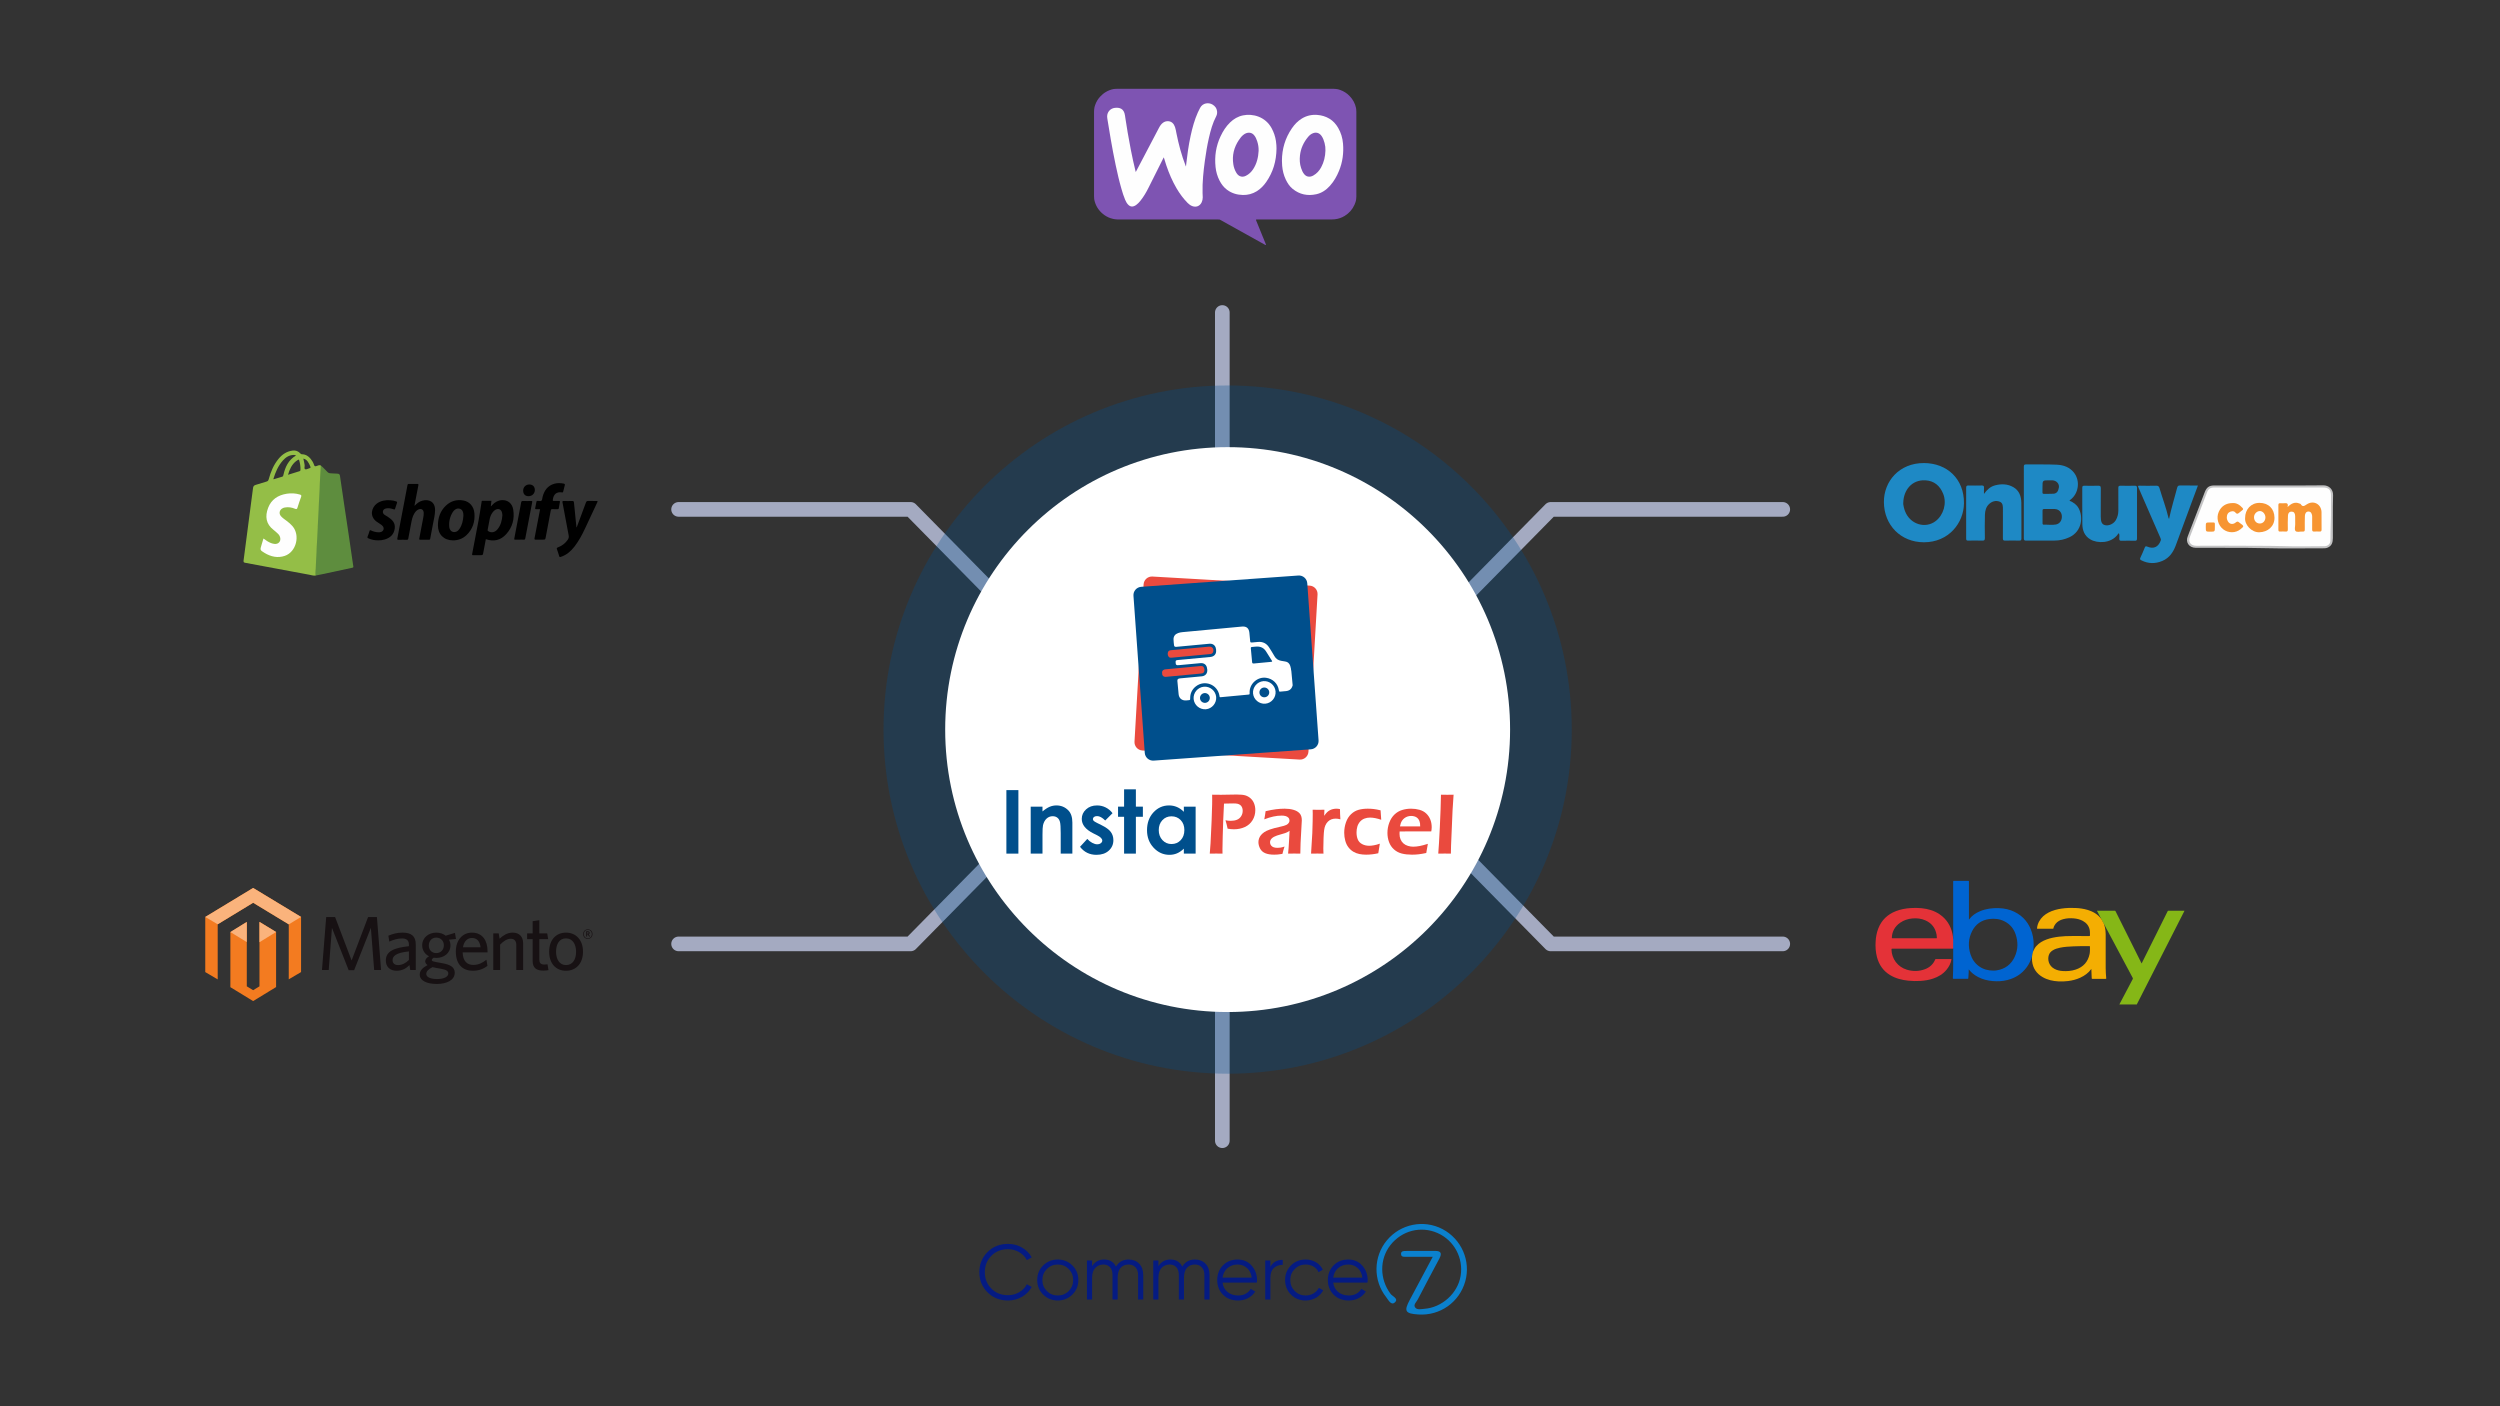 <?xml version="1.0" encoding="utf-8"?>
<!-- Generator: Adobe Illustrator 16.0.0, SVG Export Plug-In . SVG Version: 6.00 Build 0)  -->
<!DOCTYPE svg PUBLIC "-//W3C//DTD SVG 1.1//EN" "http://www.w3.org/Graphics/SVG/1.1/DTD/svg11.dtd">
<svg version="1.1" id="Layer_1" xmlns="http://www.w3.org/2000/svg" xmlns:xlink="http://www.w3.org/1999/xlink" x="0px" y="0px"
	 width="1024px" height="576px" viewBox="0 0 1024 576" enable-background="new 0 0 1024 576" xml:space="preserve">
<rect x="0" y="0" width="1024" height="576" fill="#333333" stroke="none"/>
<g>
	<g>
		
			<line fill="none" stroke="#A4AAC1" stroke-width="6" stroke-linecap="round" stroke-linejoin="round" stroke-miterlimit="10" x1="500.664" y1="128" x2="500.664" y2="211.232"/>
		
			<line fill="none" stroke="#A4AAC1" stroke-width="6" stroke-linecap="round" stroke-linejoin="round" stroke-miterlimit="10" x1="500.664" y1="384" x2="500.664" y2="467.232"/>
	</g>
	<g>
		<path fill="none" stroke="#A4AAC1" stroke-width="6" stroke-linecap="round" stroke-linejoin="round" stroke-miterlimit="10" d="
			M420.216,256.622L373,208.646 M373,208.646h-95.05"/>
		<path fill="none" stroke="#A4AAC1" stroke-width="6" stroke-linecap="round" stroke-linejoin="round" stroke-miterlimit="10" d="
			M635.166,208.646l-47.217,47.975 M730.217,208.646h-95.051"/>
		<path fill="none" stroke="#A4AAC1" stroke-width="6" stroke-linecap="round" stroke-linejoin="round" stroke-miterlimit="10" d="
			M373,386.621l47.216-47.975 M277.95,386.621H373"/>
		<path fill="none" stroke="#A4AAC1" stroke-width="6" stroke-linecap="round" stroke-linejoin="round" stroke-miterlimit="10" d="
			M587.949,338.646l47.217,47.975 M635.166,386.621h95.051"/>
	</g>
</g>
<g>
	<g>
		<path fill="#7E54B2" d="M448.119,80.4c0-11.585,0-23.168,0-34.751c0.044-0.3,0.045-0.603,0.06-0.904
			c0.031-0.609,0.203-1.18,0.4-1.748c0.434-1.243,1.09-2.359,1.972-3.335c1.483-1.642,3.302-2.72,5.474-3.177
			c0.38-0.08,0.776-0.074,1.167-0.092c0.082-0.005,0.167,0.022,0.245-0.021c29.589,0,59.178,0,88.766,0
			c0.344,0.039,0.688,0.044,1.03,0.066c0.61,0.041,1.187,0.221,1.756,0.424c1.417,0.508,2.661,1.3,3.717,2.368
			c1.389,1.404,2.324,3.066,2.73,5.009c0.086,0.409,0.082,0.831,0.106,1.247c0.005,0.082-0.022,0.167,0.021,0.245
			c0,11.57,0,23.139,0,34.708c-0.036,0.36-0.033,0.719-0.069,1.078c-0.085,0.83-0.359,1.609-0.696,2.365
			c-0.859,1.919-2.194,3.43-3.98,4.533c-1.262,0.777-2.635,1.254-4.112,1.41c-0.545,0.059-1.086,0.082-1.634,0.082
			c-10.029-0.002-20.061-0.002-30.09-0.002c-0.077,0-0.153,0-0.23,0c-0.324,0.005-0.367,0.065-0.25,0.359
			c0.205,0.53,0.426,1.051,0.64,1.576c0.553,1.353,1.102,2.706,1.656,4.06c0.559,1.358,1.111,2.719,1.668,4.078
			c0.004,0.014,0.011,0.025,0.016,0.039c0.03,0.104,0.114,0.214,0.006,0.31c-0.111,0.097-0.21,0.004-0.306-0.049
			c-2.577-1.435-5.155-2.871-7.735-4.306c-2.309-1.285-4.619-2.571-6.929-3.855c-1.235-0.688-2.473-1.367-3.701-2.066
			c-0.168-0.095-0.345-0.147-0.539-0.143c-0.098,0.001-0.196,0-0.294,0c-13.576,0-27.153,0.001-40.729-0.002
			c-2.413,0-4.587-0.726-6.466-2.251c-1.838-1.493-3.028-3.403-3.54-5.723c-0.089-0.407-0.085-0.827-0.107-1.242
			C448.134,80.589,448.162,80.492,448.119,80.4z"/>
		<path fill="#FEFEFE" d="M485.779,68.143c0.051-0.449,0.103-0.899,0.151-1.348c0.18-1.682,0.399-3.359,0.647-5.032
			c0.309-2.081,0.67-4.152,1.118-6.206c0.711-3.253,1.585-6.456,2.944-9.508c0.278-0.625,0.596-1.232,0.91-1.841
			c1.101-2.132,3.56-2.303,5.082-1.39c1.027,0.616,1.72,1.464,1.871,2.683c0.089,0.722,0.015,1.436-0.327,2.083
			c-1.48,2.802-2.302,5.825-3.002,8.885c-0.708,3.088-1.217,6.21-1.652,9.345c-0.302,2.168-0.556,4.341-0.736,6.521
			c-0.183,2.224-0.277,4.454-0.213,6.685c0.018,0.616,0.069,1.23,0.07,1.845c0.001,0.7-0.147,1.373-0.446,2.01
			c-0.713,1.513-2.195,2.129-3.776,1.569c-0.762-0.271-1.393-0.737-1.956-1.302c-1.771-1.781-3.24-3.792-4.515-5.95
			c-1.773-3.001-3.123-6.195-4.24-9.49c-0.334-0.984-0.645-1.977-0.933-2.978c-0.024-0.087-0.054-0.172-0.083-0.261
			c-0.074,0.042-0.089,0.115-0.12,0.176c-2.052,4.042-4.083,8.096-6.091,12.161c-0.963,1.951-2.063,3.826-3.438,5.524
			c-0.49,0.606-1.027,1.166-1.663,1.621c-0.308,0.221-0.636,0.404-0.998,0.525c-0.791,0.269-1.488,0.1-2.097-0.453
			c-0.675-0.611-1.095-1.395-1.441-2.215c-0.612-1.458-1.073-2.968-1.511-4.483c-0.927-3.21-1.67-6.463-2.361-9.729
			c-0.737-3.485-1.388-6.986-2.001-10.496c-0.464-2.649-0.906-5.302-1.319-7.96c-0.075-0.49-0.172-0.976-0.167-1.477
			c0.023-1.819,1.357-3.286,3.166-3.478c0.594-0.063,1.187-0.085,1.772,0.053c1.147,0.27,1.82,1.029,2.16,2.124
			c0.207,0.665,0.265,1.356,0.368,2.039c0.299,1.969,0.611,3.937,0.944,5.898c0.398,2.349,0.824,4.691,1.284,7.029
			c0.593,3.015,1.244,6.017,1.979,9.001c0.008,0.035,0.008,0.07,0.05,0.091c0.068-0.032,0.08-0.105,0.111-0.163
			c3.135-5.968,6.27-11.936,9.403-17.905c0.423-0.804,0.922-1.549,1.673-2.094c1.145-0.831,2.759-0.823,3.766,0.026
			c0.551,0.465,0.875,1.08,1.115,1.745c0.294,0.82,0.409,1.682,0.58,2.531c0.917,4.552,2.097,9.03,3.781,13.367
			c0.031,0.077,0.063,0.152,0.095,0.229C485.751,68.147,485.766,68.145,485.779,68.143z"/>
		<path fill="#FEFEFE" d="M525.084,65.833c0.012-4.845,1.332-9.29,4.085-13.291c1.097-1.595,2.407-2.98,4.074-3.994
			c1.93-1.175,4.03-1.652,6.279-1.482c1.786,0.135,3.472,0.619,5.017,1.549c1.533,0.926,2.678,2.221,3.572,3.759
			c1.168,2.014,1.813,4.185,1.997,6.494c0.31,3.836-0.181,7.561-1.649,11.134c-0.916,2.229-2.094,4.311-3.719,6.112
			c-1.529,1.695-3.35,2.955-5.606,3.447c-3.532,0.771-6.778,0.12-9.626-2.17c-1.284-1.036-2.168-2.397-2.871-3.878
			c-0.845-1.781-1.293-3.667-1.466-5.625C525.109,67.204,525.082,66.52,525.084,65.833z"/>
		<path fill="#FEFEFE" d="M522.857,60.824c-0.068,5.263-1.424,9.65-4.133,13.61c-1.063,1.557-2.345,2.901-3.962,3.9
			c-1.737,1.069-3.635,1.573-5.667,1.531c-2.363-0.049-4.55-0.685-6.472-2.104c-1.349-0.997-2.33-2.302-3.095-3.779
			c-0.901-1.739-1.428-3.593-1.636-5.534c-0.474-4.41,0.168-8.642,2.065-12.662c0.975-2.068,2.189-3.981,3.836-5.59
			c1.514-1.479,3.277-2.514,5.365-2.941c3.943-0.805,9.134,0.482,11.734,5.327c0.866,1.613,1.438,3.313,1.72,5.118
			C522.801,58.891,522.86,60.09,522.857,60.824z"/>
	</g>
	<path fill="#7E54B2" d="M542.896,61.702c-0.061,2.405-0.602,4.691-1.742,6.816c-0.766,1.427-1.826,2.591-3.251,3.388
		c-0.666,0.375-1.386,0.565-2.156,0.41c-0.693-0.14-1.213-0.551-1.637-1.093c-0.559-0.709-0.884-1.532-1.171-2.374
		c-0.572-1.683-0.657-3.405-0.47-5.155c0.307-2.877,1.475-5.379,3.305-7.589c0.559-0.675,1.218-1.235,2.054-1.55
		c1.362-0.511,2.616-0.103,3.484,1.139c0.616,0.885,0.965,1.885,1.24,2.914C542.822,59.622,542.936,60.653,542.896,61.702z"/>
	<path fill="#7E54B2" d="M515.532,61.764c-0.144,2.683-0.741,5.236-2.231,7.517c-0.761,1.165-1.741,2.116-3.003,2.734
		c-0.804,0.396-1.64,0.512-2.485,0.115c-0.617-0.289-1.05-0.78-1.398-1.348c-0.655-1.078-1.059-2.255-1.25-3.491
		c-0.556-3.61,0.258-6.92,2.288-9.942c0.504-0.751,1.042-1.473,1.748-2.051c0.784-0.643,1.653-1.037,2.698-0.924
		c0.715,0.076,1.276,0.428,1.739,0.956c0.633,0.724,0.993,1.594,1.296,2.491C515.364,59.099,515.56,60.411,515.532,61.764z"/>
</g>
<g>
	<path fill="#5E8D3E" d="M129.251,235.743c-0.35-0.056-0.298-0.33-0.287-0.56c0.133-2.584,0.272-5.166,0.412-7.75
		c0.057-1.052,0.062-2.106,0.133-3.161c0.175-2.63,0.186-5.273,0.335-7.907c0.17-2.991,0.31-5.983,0.442-8.975
		c0.085-1.915,0.188-3.829,0.284-5.743c0.151-3.041,0.354-6.078,0.432-9.121c0.014-0.499,0.161-0.994,0.128-1.501
		c-0.013-0.196,0.068-0.323,0.273-0.353c0.973,0.789,1.797,1.73,2.677,2.614c0.366,0.368,0.746,0.553,1.26,0.571
		c0.96,0.03,1.918,0.116,2.879,0.161c0.598,0.027,0.937,0.209,1.035,0.907c0.582,4.18,1.217,8.353,1.839,12.527
		c0.559,3.747,1.131,7.492,1.685,11.241c0.554,3.747,1.092,7.499,1.637,11.248c0.098,0.666,0.167,1.334,0.302,1.992
		c0.083,0.405-0.043,0.541-0.432,0.623c-4.262,0.905-8.522,1.828-12.783,2.741C130.756,235.457,130.001,235.594,129.251,235.743z"/>
	<path d="M169.807,207.21c0.946-1.029,1.931-1.809,3.199-2.144c2.666-0.704,5.236,0.393,5.201,3.896
		c-0.018,1.913-0.501,3.755-0.85,5.621c-0.375,2.006-0.773,4.008-1.133,6.017c-0.064,0.358-0.187,0.478-0.548,0.473
		c-1.179-0.02-2.357-0.024-3.537,0c-0.434,0.009-0.462-0.164-0.394-0.518c0.546-2.829,1.083-5.66,1.615-8.491
		c0.13-0.688,0.237-1.381,0.188-2.08c-0.09-1.3-1.052-1.839-2.236-1.269c-0.722,0.349-1.2,0.949-1.607,1.611
		c-0.757,1.234-1.032,2.625-1.298,4.018c-0.395,2.076-0.801,4.151-1.17,6.231c-0.077,0.431-0.255,0.541-0.665,0.533
		c-1.106-0.026-2.214-0.04-3.319,0.003c-0.55,0.023-0.579-0.195-0.495-0.631c0.798-4.15,1.584-8.303,2.375-12.454
		c0.59-3.09,1.19-6.179,1.76-9.271c0.077-0.418,0.211-0.554,0.637-0.543c1.105,0.031,2.213,0.039,3.319-0.001
		c0.578-0.022,0.599,0.178,0.499,0.668c-0.519,2.566-1,5.139-1.49,7.709C169.829,206.749,169.832,206.914,169.807,207.21z"/>
	<path d="M236.226,215.985c1.256-3.365,2.532-6.723,3.753-10.101c0.204-0.565,0.463-0.723,1.028-0.698
		c1.032,0.045,2.068,0.012,3.104,0.014c0.792,0.001,0.793,0.003,0.463,0.708c-1.644,3.52-3.281,7.043-4.934,10.56
		c-1.237,2.633-2.606,5.192-4.406,7.498c-1.466,1.874-3.207,3.37-5.514,4.125c-0.406,0.133-0.573,0.092-0.696-0.344
		c-0.259-0.924-0.551-1.84-0.888-2.737c-0.165-0.44-0.095-0.611,0.35-0.784c1.648-0.64,3.032-1.634,4.048-3.116
		c0.394-0.574,0.524-1.13,0.393-1.822c-0.853-4.484-1.663-8.977-2.526-13.458c-0.111-0.582,0.065-0.635,0.55-0.624
		c1.13,0.026,2.264,0.047,3.392-0.007c0.59-0.028,0.712,0.202,0.763,0.727c0.315,3.351,0.661,6.698,0.998,10.048
		C236.144,215.979,236.184,215.981,236.226,215.985z"/>
	<path d="M221.227,208.557c-0.56,0-1.085-0.018-1.608,0.007c-0.362,0.017-0.471-0.106-0.397-0.456
		c0.175-0.846,0.347-1.694,0.496-2.544c0.058-0.334,0.221-0.41,0.539-0.407c0.524,0.005,1.197,0.226,1.535-0.091
		c0.322-0.303,0.306-0.967,0.435-1.474c0.677-2.658,2.071-4.681,4.857-5.463c1.255-0.352,2.518-0.295,3.784-0.051
		c0.438,0.084,0.594,0.273,0.458,0.736c-0.239,0.828-0.441,1.669-0.636,2.511c-0.07,0.299-0.131,0.41-0.507,0.354
		c-2.212-0.323-3.5,0.761-3.752,3.071c-0.042,0.385,0.095,0.444,0.422,0.436c0.673-0.018,1.348,0.009,2.021-0.01
		c0.359-0.011,0.543,0.048,0.457,0.477c-0.173,0.847-0.315,1.7-0.454,2.553c-0.053,0.318-0.241,0.36-0.513,0.355
		c-0.697-0.013-1.398,0.035-2.092-0.018c-0.485-0.038-0.606,0.187-0.682,0.589c-0.673,3.611-1.364,7.22-2.04,10.832
		c-0.201,1.071-0.188,1.075-1.266,1.075c-0.939,0-1.878-0.029-2.815,0.01c-0.498,0.021-0.612-0.128-0.519-0.604
		c0.553-2.828,1.085-5.66,1.625-8.49C220.787,210.848,220.999,209.742,221.227,208.557z"/>
	<path d="M155.008,221.325c-1.509,0.023-2.814-0.246-4.067-0.794c-0.385-0.168-0.56-0.34-0.357-0.808
		c0.304-0.703,0.541-1.437,0.755-2.173c0.117-0.407,0.268-0.457,0.634-0.279c0.939,0.453,1.935,0.714,2.982,0.756
		c0.412,0.017,0.814-0.003,1.204-0.163c1.01-0.417,1.297-1.508,0.611-2.366c-0.29-0.362-0.672-0.614-1.056-0.863
		c-0.464-0.3-0.938-0.587-1.383-0.91c-3.25-2.361-2.021-5.99,0.021-7.468c1.669-1.208,3.558-1.493,5.548-1.354
		c0.815,0.056,1.62,0.176,2.393,0.48c0.339,0.133,0.429,0.298,0.304,0.644c-0.274,0.768-0.542,1.539-0.766,2.322
		c-0.115,0.403-0.277,0.372-0.614,0.26c-1.006-0.333-2.031-0.594-3.11-0.341c-0.602,0.14-1.084,0.437-1.245,1.062
		c-0.171,0.667,0.149,1.177,0.676,1.548c0.45,0.317,0.941,0.575,1.404,0.874c1.723,1.111,3.053,2.457,2.742,4.742
		c-0.337,2.477-1.888,3.837-4.178,4.503C156.642,221.248,155.759,221.342,155.008,221.325z"/>
	<path d="M212.773,221.038c-0.579,0-1.155-0.018-1.731,0.007c-0.399,0.017-0.458-0.094-0.38-0.492
		c0.77-3.957,1.513-7.92,2.264-11.881c0.175-0.919,0.386-1.833,0.511-2.759c0.078-0.572,0.306-0.741,0.877-0.713
		c1.08,0.051,2.163,0.029,3.246,0.008c0.418-0.009,0.513,0.073,0.425,0.524c-0.96,4.922-1.896,9.85-2.825,14.778
		c-0.074,0.396-0.22,0.572-0.656,0.54C213.929,221.004,213.351,221.04,212.773,221.038z"/>
	<path d="M214.284,200.954c-0.004-1.415,1.071-2.496,2.5-2.513c1.403-0.016,2.301,0.88,2.289,2.286
		c-0.011,1.425-1.135,2.515-2.596,2.518C215.117,203.248,214.289,202.382,214.284,200.954z"/>
	<path fill="#94BE47" d="M129.688,190.877c-0.579,0.197-0.859,0.181-1.069-0.486c-0.279-0.893-0.771-1.705-1.366-2.442
		c-0.921-1.143-2.078-1.852-3.575-1.882c-0.342-0.008-0.509-0.192-0.713-0.401c-0.854-0.878-1.846-1.275-3.117-1.112
		c-2.417,0.316-4.256,1.563-5.756,3.384c-2.025,2.459-3.213,5.336-4.029,8.377c-0.142,0.529-0.376,0.793-0.905,0.941
		c-1.501,0.422-2.984,0.909-4.476,1.366c-0.614,0.188-0.952,0.563-1.032,1.23c-0.205,1.74-0.458,3.477-0.685,5.214
		c-0.557,4.262-1.113,8.525-1.666,12.789c-0.506,3.906-0.986,7.815-1.531,11.717c-0.093,0.671,0.113,0.845,0.7,0.953
		c8.732,1.621,17.46,3.265,26.194,4.879c0.852,0.159,1.693,0.477,2.587,0.341c-0.033-0.577-0.122-1.156-0.035-1.73
		c0.198-1.336,0.159-2.687,0.233-4.03c0.159-2.926,0.303-5.855,0.44-8.783c0.185-3.985,0.377-7.969,0.583-11.954
		c0.151-2.902,0.286-5.807,0.426-8.711c0.159-3.289,0.272-6.579,0.505-9.863C130.787,190.346,130.228,190.694,129.688,190.877z
		 M115.571,195.261c-1.175,0.331-2.341,0.701-3.503,1.053c-0.044-0.063-0.098-0.108-0.089-0.135
		c0.841-2.756,1.946-5.385,3.891-7.565c1.171-1.316,2.58-2.23,4.421-2.27c0.145-0.003,0.292-0.006,0.431,0.023
		c0.139,0.028,0.268,0.101,0.541,0.207c-3.192,1.847-4.467,4.784-5.201,8.063C115.998,194.919,115.924,195.163,115.571,195.261z
		 M123.072,192.491c-0.01,0.282-0.109,0.425-0.388,0.51c-1.53,0.465-3.053,0.949-4.716,1.469c0.654-2.229,1.511-4.158,3.264-5.553
		c0.243-0.194,0.513-0.351,0.771-0.527c0.277-0.19,0.456-0.175,0.561,0.195C122.929,189.864,123.119,191.16,123.072,192.491z
		 M126.779,191.786c-0.605,0.144-1.334,0.622-1.767,0.424c-0.547-0.251-0.151-1.117-0.232-1.712
		c-0.121-0.874-0.317-1.731-0.537-2.65c0.853,0.158,1.386,0.648,1.832,1.25c0.446,0.602,0.745,1.281,1.029,1.971
		C127.269,191.469,127.229,191.678,126.779,191.786z"/>
	<path fill="#FEFEFE" d="M107.906,220.572c1.017,0.763,1.968,1.412,3.047,1.845c0.494,0.198,1.001,0.326,1.533,0.376
		c1.603,0.148,2.668-1.1,2.263-2.659c-0.155-0.599-0.466-1.112-0.915-1.527c-0.582-0.539-1.165-1.081-1.791-1.564
		c-3.112-2.403-3.556-5.515-2.211-9.045c1.313-3.445,4.047-5.185,7.592-5.763c1.828-0.299,3.636-0.187,5.423,0.332
		c0.573,0.166,0.691,0.402,0.481,0.973c-0.531,1.44-1.013,2.902-1.473,4.367c-0.176,0.561-0.339,0.761-0.984,0.492
		c-1.32-0.551-2.716-0.796-4.159-0.539c-0.455,0.081-0.885,0.231-1.262,0.499c-1.088,0.776-1.223,2.144-0.313,3.134
		c0.656,0.714,1.461,1.25,2.232,1.823c0.869,0.649,1.695,1.339,2.411,2.161c3.291,3.777,1.582,10.614-3.131,12.203
		c-2.915,0.982-5.704,0.35-8.286-1.211c-1.902-1.15-1.88-1.181-1.239-3.272C107.386,222.348,107.631,221.496,107.906,220.572z"/>
	<path d="M210.216,208.719c-0.412-2.557-2.272-4.009-4.681-3.859c-1.594,0.099-2.871,0.855-3.942,2.009
		c-0.16,0.173-0.267,0.423-0.555,0.51c0.086-0.762,0.167-1.477,0.254-2.259c-1.236,0-2.459,0.004-3.681-0.003
		c-0.38-0.003-0.315,0.271-0.353,0.495c-0.416,2.512-0.748,5.034-1.235,7.534c-0.894,4.568-1.738,9.147-2.62,13.718
		c-0.094,0.489,0.069,0.565,0.502,0.55c0.888-0.027,1.779-0.008,2.669-0.008c1.213,0,1.199-0.001,1.424-1.229
		c0.326-1.788,0.673-3.573,1.007-5.336c3.262,1.131,6.067,0.445,8.317-2.029C209.917,215.957,210.829,212.505,210.216,208.719z
		 M203.7,216.879c-1,1.172-2.376,1.449-3.553,0.779c-0.254-0.145-0.476-0.276-0.4-0.662c0.296-1.484,0.54-2.977,0.846-4.458
		c0.195-0.946,0.578-1.829,1.146-2.621c0.311-0.435,0.673-0.815,1.14-1.083c1.286-0.738,2.48-0.205,2.778,1.25
		c0.067,0.328,0.093,0.663,0.129,0.924C205.625,213.212,205.119,215.216,203.7,216.879z"/>
	<path d="M194.322,210.213c-0.239-2.806-2.005-4.761-4.5-5.212c-2.757-0.5-5.205,0.212-7.23,2.149
		c-2.263,2.165-3.197,4.912-3.217,7.986c-0.025,3.744,2.414,6.175,6.162,6.207c2.136,0.002,4.018-0.698,5.559-2.17
		C193.648,216.733,194.612,213.653,194.322,210.213z M188.186,216.65c-0.494,0.719-1.129,1.261-2.052,1.293
		c-1.136,0.041-2.013-0.821-2.128-2.19c-0.184-2.167,0.309-4.195,1.474-6.042c0.189-0.299,0.446-0.568,0.714-0.804
		c0.659-0.581,1.413-0.795,2.267-0.481c0.824,0.303,1.136,0.991,1.281,1.776c0.065,0.351,0.05,0.717,0.071,1.044
		C189.687,213.198,189.292,215.035,188.186,216.65z"/>
</g>
<g>
	<path fill-rule="evenodd" clip-rule="evenodd" fill="#1E89C5" d="M888.441,212.559c0.934-4.399,2.226-8.59,3.339-12.829
		c0.173-0.662,0.46-0.892,1.159-0.878c2.397,0.047,4.799,0.017,7.333,0.017c-0.954,2.564-1.863,5.005-2.768,7.449
		c-2.096,5.667-4.197,11.331-6.28,17.001c-1.039,2.826-2.627,5.196-5.492,6.42c-2.88,1.23-5.767,1.211-8.607-0.219
		c-0.539-0.271-0.723-0.481-0.416-1.108c0.651-1.329,1.207-2.706,1.767-4.078c0.209-0.51,0.375-0.725,0.997-0.458
		c2.614,1.121,4.557,0.225,5.553-2.437c0.181-0.482-0.003-0.837-0.163-1.205c-2.463-5.672-4.94-11.335-7.414-17.002
		c-0.523-1.198-1.017-2.407-1.557-3.596c-0.234-0.52-0.274-0.715,0.446-0.697c2.269,0.056,4.539,0.06,6.807,0.004
		c0.813-0.021,1.158,0.23,1.391,1.021c1.193,4.066,2.715,8.033,3.677,12.171C888.236,212.235,888.31,212.322,888.441,212.559z"/>
	<path fill-rule="evenodd" clip-rule="evenodd" fill="#1E89C5" d="M812.633,202.32c1.269-1.777,2.639-3.024,4.537-3.518
		c2.59-0.673,5.16-0.616,7.51,0.745c2.424,1.403,3.225,3.791,3.259,6.419c0.064,4.858,0.006,9.716,0.032,14.573
		c0.005,0.701-0.204,0.91-0.897,0.895c-1.913-0.042-3.831-0.049-5.743,0.003c-0.747,0.021-0.953-0.195-0.947-0.943
		c0.039-3.937,0.034-7.873,0.009-11.81c-0.009-1.23,0.089-2.649-1.329-3.2c-1.532-0.594-3.031-0.185-4.255,0.893
		c-1.338,1.18-1.743,2.83-1.787,4.514c-0.081,3.154-0.076,6.312-0.021,9.466c0.018,0.923-0.271,1.112-1.128,1.084
		c-1.913-0.066-3.829-0.041-5.746-0.01c-0.601,0.01-0.788-0.182-0.787-0.788c0.019-6.949,0.02-13.899,0-20.85
		c-0.001-0.675,0.183-0.952,0.9-0.936c1.843,0.039,3.688,0.045,5.531-0.003c0.742-0.02,0.908,0.285,0.873,0.94
		C812.601,200.53,812.633,201.27,812.633,202.32z"/>
	<path fill-rule="evenodd" clip-rule="evenodd" fill="#1E89C5" d="M867.925,218.459c-0.39,0.056-0.445,0.381-0.608,0.594
		c-2.706,3.551-8.173,3.618-11.109,1.884c-2.374-1.402-3.249-3.672-3.28-6.276c-0.061-4.961-0.006-9.926-0.031-14.89
		c-0.003-0.687,0.271-0.825,0.881-0.815c1.879,0.028,3.76,0.048,5.637-0.009c0.819-0.024,1.085,0.192,1.071,1.049
		c-0.047,3.615-0.019,7.232-0.019,10.848c0,0.249-0.001,0.496,0,0.744c0.006,2.218,0.474,3.176,1.709,3.505
		c1.536,0.409,3.563-0.51,4.448-2.018c0.717-1.217,1.053-2.536,1.055-3.944c0.001-3.084,0.017-6.17-0.014-9.253
		c-0.007-0.672,0.152-0.944,0.876-0.928c1.949,0.042,3.901,0.036,5.85,0.002c0.67-0.012,0.931,0.16,0.928,0.886
		c-0.024,6.914-0.022,13.827,0,20.74c0.002,0.695-0.2,0.928-0.902,0.912c-1.844-0.041-3.688-0.043-5.531,0.002
		c-0.685,0.016-0.827-0.243-0.823-0.866C868.065,219.909,868.237,219.16,867.925,218.459z"/>
	<path fill-rule="evenodd" clip-rule="evenodd" fill="#C3C3C4" d="M929.572,198.835c7.341,0,14.683,0.07,22.021-0.044
		c2.213-0.034,4.112,1.53,4.039,4.063c-0.17,5.846-0.056,11.701-0.083,17.551c-0.009,1.755-0.434,3.298-2.342,3.984
		c-0.56,0.202-1.111,0.197-1.673,0.197c-8.12-0.005-16.245,0.145-24.361-0.063c-9.25-0.238-18.497-0.055-27.746-0.136
		c-2.969-0.026-4.309-2.441-3.311-4.717c0.229-0.518,0.396-1.059,0.598-1.587c2.108-5.473,4.221-10.942,6.322-16.418
		c0.813-2.113,1.813-2.828,4.087-2.828C914.607,198.832,922.089,198.835,929.572,198.835z"/>
	<path fill-rule="evenodd" clip-rule="evenodd" fill="#1E89C5" d="M788.123,189.667c-10.253-0.064-16.529,7.554-16.477,15.992
		c0.06,9.489,6.954,16.455,16.405,16.458c10.198-0.01,16.313-7.964,16.389-15.98C804.534,196.111,797.466,189.725,788.123,189.667z
		 M792.818,213.454c-4.25,3.233-10.424,1.276-12.476-3.967c-0.231-0.59-0.424-1.204-0.559-1.823
		c-0.137-0.619-0.269-1.25-0.203-1.787c0.129-5.111,3.493-9.416,9.006-9.145c3.624,0.179,6.019,2.224,7.342,5.527
		C797.478,206.124,796.107,210.948,792.818,213.454z"/>
	<path fill-rule="evenodd" clip-rule="evenodd" fill="#1E89C5" d="M851.413,208.189c-0.83-1.521-2.163-2.452-3.692-3.052
		c-0.003-0.334,0.215-0.359,0.346-0.458c3.314-2.499,4.053-7.577,1.554-10.921c-1.772-2.371-4.359-3.29-7.131-3.416
		c-4.209-0.19-8.432-0.069-12.647-0.117c-0.731-0.009-0.879,0.269-0.878,0.935c0.018,9.782,0.02,19.564-0.005,29.346
		c-0.003,0.768,0.246,0.937,0.965,0.93c3.863-0.031,7.728-0.011,11.59-0.016c2.154-0.003,4.213-0.466,6.156-1.383
		C852.828,217.599,853.332,211.706,851.413,208.189z M836.603,199.497c-0.002-2.768-0.002-2.769,2.834-2.766
		c0.842,0.001,1.689-0.076,2.488,0.34c1.026,0.535,1.573,1.559,1.38,2.709c-0.258,1.525-0.954,2.371-2.209,2.453
		c-1.305,0.085-2.617,0.022-3.926,0.046c-0.493,0.009-0.585-0.24-0.574-0.659C836.617,200.913,836.603,200.205,836.603,199.497z
		 M842.139,214.827c-1.648,0.319-3.318,0.015-4.978,0.09c-0.41,0.019-0.54-0.222-0.538-0.609c0.01-1.737,0.013-3.472-0.001-5.208
		c-0.005-0.484,0.242-0.608,0.658-0.605c0.779,0.005,1.559,0.002,2.339,0.002c0.672-0.002,1.348-0.026,2.021,0.003
		c1.625,0.071,2.779,1.209,2.895,2.821C844.661,213.09,843.717,214.521,842.139,214.827z"/>
	<path fill-rule="evenodd" clip-rule="evenodd" fill="#FEFEFE" d="M929.412,199.686c7.338,0,14.677-0.007,22.015,0.003
		c2.522,0.003,3.375,1.021,3.323,3.311c-0.078,3.542,0.088,7.094-0.055,10.633c-0.106,2.618-0.109,5.232-0.167,7.849
		c-0.027,1.289-1.011,2.232-2.47,2.24c-5.743,0.033-11.491,0.157-17.229-0.041c-3.471-0.119-6.935-0.096-10.401-0.118
		c-8.261-0.051-16.521-0.07-24.78-0.012c-2.225,0.016-3.494-1.511-2.653-3.658c1.88-4.801,3.71-9.621,5.561-14.434
		c0.468-1.22,0.944-2.437,1.397-3.663c0.578-1.566,1.326-2.107,3.018-2.108C914.453,199.683,921.931,199.686,929.412,199.686z"/>
	<path fill-rule="evenodd" clip-rule="evenodd" fill="#F79532" d="M936.977,207.702c1.561-1.518,3.031-2.249,4.891-1.451
		c0.16,0.069,0.406,0.079,0.476,0.196c0.825,1.411,1.565,0.738,2.569,0.099c2.788-1.774,5.938,0.003,5.982,3.297
		c0.029,2.339-0.025,4.681,0.022,7.02c0.017,0.745-0.268,0.908-0.924,0.866c-0.672-0.043-1.353-0.061-2.021,0.003
		c-0.788,0.076-0.938-0.273-0.918-0.978c0.043-1.593,0.016-3.189,0.011-4.785c0-0.283,0.018-0.573-0.037-0.847
		c-0.167-0.844-0.472-1.604-1.513-1.601c-0.828,0.001-1.396,0.675-1.432,1.771c-0.054,1.841-0.064,3.684-0.04,5.526
		c0.01,0.657-0.114,0.982-0.859,0.911c-0.98-0.093-2.257,0.393-2.878-0.178c-0.636-0.585-0.162-1.875-0.196-2.854
		c-0.037-1.098,0.011-2.198-0.014-3.297c-0.026-1.181-0.479-1.775-1.333-1.838c-0.912-0.069-1.543,0.457-1.616,1.667
		c-0.108,1.836-0.081,3.684-0.052,5.525c0.012,0.707-0.14,1.047-0.925,0.979c-0.739-0.064-1.489-0.043-2.231-0.005
		c-0.573,0.03-0.718-0.208-0.716-0.746c0.019-3.368,0.024-6.736-0.003-10.104c-0.007-0.635,0.241-0.793,0.813-0.757
		c0.564,0.037,1.139,0.052,1.699-0.002C936.7,206.023,937.377,206.175,936.977,207.702z"/>
	<path fill-rule="evenodd" clip-rule="evenodd" fill="#F79532" d="M919.598,212.115c-0.003-3.417,2.372-6.155,5.93-6.141
		c3.669,0.015,6.07,2.432,6.1,6.091c0.031,3.563-2.743,5.875-6.24,5.956C922.285,218.094,919.326,214.975,919.598,212.115z"/>
	<path fill-rule="evenodd" clip-rule="evenodd" fill="#F79532" d="M914.43,206.053c1.639-0.123,2.962,0.729,4.103,1.996
		c0.331,0.37,0.328,0.632-0.077,0.924c-0.371,0.267-0.724,0.562-1.074,0.857c-0.571,0.479-1.024,0.999-1.779,0.078
		c-0.603-0.736-1.766-0.623-2.622-0.019c-0.779,0.551-1.102,1.867-0.731,2.994c0.578,1.757,2.148,2.276,3.559,1.086
		c0.545-0.458,0.881-0.402,1.326,0.009c0.153,0.143,0.336,0.258,0.508,0.384c1.573,1.16,1.573,1.183,0.048,2.417
		c-1.995,1.62-4.975,1.627-7.054,0.02c-2.142-1.654-2.92-4.687-1.835-7.146C909.817,207.347,911.766,206.067,914.43,206.053z"/>
	<path fill-rule="evenodd" clip-rule="evenodd" fill="#F79735" d="M903.49,215.8c0-1.799,0-1.809,1.846-1.797
		c2.133,0.015,1.859-0.272,1.872,1.835c0.013,1.941,0.002,1.941-1.929,1.941C903.49,217.779,903.49,217.779,903.49,215.8z"/>
	<path fill-rule="evenodd" clip-rule="evenodd" fill="#FEFEFE" d="M927.912,211.914c0.001,1.431-0.98,2.517-2.276,2.516
		c-1.424-0.002-2.407-1.089-2.39-2.638c0.016-1.296,1.15-2.46,2.406-2.468C926.827,209.316,927.909,210.559,927.912,211.914z"/>
</g>
<g>
	<path fill-rule="evenodd" clip-rule="evenodd" fill="#85B717" d="M868.113,411.43c-0.011-0.117,0.071-0.199,0.118-0.29
		c1.776-3.372,3.553-6.744,5.336-10.112c0.093-0.175,0.09-0.301-0.003-0.474c-3.874-7.263-7.745-14.528-11.616-21.792
		c-0.034-0.063-0.077-0.123-0.116-0.186c-0.073-0.017-0.104-0.076-0.133-0.134c-0.305-0.615-0.64-1.215-0.96-1.821
		c-0.035-0.063-0.074-0.129-0.059-0.207c-0.55-1.04-1.099-2.081-1.646-3.123c-0.04-0.077-0.104-0.147-0.104-0.262
		c0.076,0,0.147,0,0.22,0c2.343,0,4.684,0.002,7.025-0.006c0.184,0,0.271,0.059,0.352,0.221c3.514,7.05,7.031,14.097,10.548,21.144
		c0.037,0.072,0.076,0.143,0.116,0.219c0.102-0.069,0.127-0.181,0.172-0.272c3.498-7.02,6.994-14.039,10.486-21.062
		c0.087-0.175,0.178-0.25,0.385-0.249c2.094,0.01,4.188,0.006,6.282,0.006c0.074,0,0.147,0,0.232,0
		c0.009,0.115-0.061,0.19-0.104,0.274c-6.429,12.618-12.857,25.238-19.287,37.857c-0.044,0.088-0.08,0.18-0.12,0.269
		C872.864,411.43,870.488,411.43,868.113,411.43z"/>
	<path fill-rule="evenodd" clip-rule="evenodd" fill="#0064D1" d="M832.284,381.999c-1.183-3.845-3.523-6.732-7.16-8.513
		c-1.998-0.979-4.129-1.432-6.343-1.508c-2.653-0.091-5.247,0.211-7.719,1.239c-1.793,0.747-3.369,1.794-4.527,3.392
		c-0.011,0.015-0.037,0.02-0.065,0.032c0-0.104,0-0.193,0-0.284c0-5.095-0.001-10.189,0.005-15.285c0-0.219-0.053-0.269-0.269-0.268
		c-1.962,0.009-3.925,0.012-5.887-0.002c-0.261-0.003-0.302,0.074-0.302,0.313c0.007,7.602,0.007,15.203,0.006,22.805
		c0,0.23-0.009,0.461-0.013,0.691c-0.072,0.103-0.058,0.222-0.058,0.335c-0.003,1.097-0.003,2.191-0.001,3.289
		c0,0.114-0.01,0.232,0.06,0.335c0.004,0.065,0.012,0.131,0.012,0.198c-0.021,3.956,0.076,7.914-0.141,11.869
		c-0.013,0.219,0.035,0.29,0.271,0.289c1.93-0.011,3.859-0.009,5.788-0.003c0.188,0.002,0.26-0.049,0.272-0.24
		c0.054-0.79,0.144-1.576,0.158-2.368c0.008-0.396,0.002-0.794,0.002-1.19c0.024,0,0.051,0,0.075,0
		c1.047,1.356,2.379,2.357,3.897,3.126c1.824,0.923,3.767,1.405,5.796,1.589c2.035,0.187,4.052,0.089,6.036-0.409
		c3.273-0.818,5.965-2.527,7.976-5.264c0.995-1.353,1.681-2.857,2.173-4.457c0.099-0.073,0.097-0.188,0.11-0.289
		c0.069-0.512,0.18-1.015,0.338-1.508c0.03-0.092,0.069-0.187,0.015-0.284c0.035-0.335,0.071-0.671,0.105-1.006
		C833.118,386.375,832.949,384.16,832.284,381.999z M825.178,392.01c-1.462,3.096-3.945,4.906-7.333,5.452
		c-0.487,0.079-0.983,0.098-1.381,0.104c-2.164-0.025-4.091-0.521-5.796-1.733c-1.77-1.258-2.938-2.965-3.58-5.019
		c-1.004-3.208-0.853-6.367,0.668-9.388c1.443-2.863,3.801-4.53,6.982-4.979c2.194-0.311,4.326-0.071,6.323,0.946
		c2.216,1.129,3.711,2.913,4.517,5.239C826.673,385.798,826.615,388.963,825.178,392.01z"/>
	<path fill-rule="evenodd" clip-rule="evenodd" fill="#F4AE02" d="M862.71,400.675c-0.133-1.371-0.219-2.745-0.221-4.121
		c-0.006-4.642-0.004-9.283-0.006-13.927c0-0.933-0.101-1.858-0.312-2.767c-0.1-0.432-0.227-0.856-0.34-1.284
		c-0.366-0.73-0.744-1.454-1.151-2.162c-1.396-1.899-3.313-3.022-5.525-3.698c-1.697-0.517-3.441-0.75-5.207-0.814
		c-1.821-0.068-3.642-0.019-5.45,0.243c-1.859,0.27-3.664,0.726-5.345,1.592c-1.679,0.864-3.061,2.049-3.963,3.739
		c-0.451,0.845-0.736,1.741-0.815,2.699c-0.011,0.122-0.038,0.234,0.171,0.233c2.11-0.008,4.22-0.008,6.332,0
		c0.163,0.001,0.187-0.08,0.21-0.2c0.132-0.677,0.438-1.274,0.869-1.806c0.811-0.999,1.888-1.571,3.106-1.907
		c1.439-0.396,2.908-0.464,4.387-0.331c1.28,0.117,2.517,0.411,3.657,1.03c1.474,0.802,2.468,1.977,2.817,3.647
		c0.157,0.757,0.099,1.527,0.121,2.292c0.007,0.23-0.071,0.266-0.277,0.265c-2.374-0.006-4.749-0.01-7.123-0.002
		c-1.771,0.003-3.542,0.053-5.306,0.269c-1.728,0.211-3.428,0.537-5.067,1.143c-1.588,0.586-3.033,1.398-4.175,2.683
		c-0.564,0.635-0.971,1.365-1.307,2.139c-0.223,0.678-0.39,1.368-0.463,2.081c-0.059,0.675-0.057,1.351,0.022,2.023
		c0.338,2.88,1.799,5.024,4.289,6.476c2.011,1.171,4.22,1.641,6.515,1.766c1.294,0.071,2.586,0.021,3.875-0.137
		c1.743-0.213,3.43-0.633,5.026-1.369c1.776-0.82,3.339-1.92,4.501-3.528c0.011-0.013,0.039-0.014,0.074-0.025
		c0,0.186-0.002,0.358,0,0.529c0.006,1.089,0.064,2.175,0.133,3.262c0.013,0.195,0.088,0.22,0.256,0.22
		c1.822-0.006,3.644-0.008,5.466,0.001C862.691,400.928,862.729,400.864,862.71,400.675z M856.045,387.778
		c-0.027,0.979,0.059,1.963-0.136,2.934c-0.646,3.237-2.559,5.364-5.669,6.415c-1.764,0.596-3.59,0.734-5.439,0.605
		c-1.118-0.078-2.194-0.319-3.202-0.832c-2.516-1.281-3.002-3.917-2.386-5.726c0.274-0.806,0.812-1.403,1.516-1.861
		c0.934-0.607,1.984-0.914,3.061-1.136c1.781-0.363,3.59-0.475,5.4-0.549c1.022-0.043,2.046-0.049,3.067-0.086
		c1.179,0,2.357,0.003,3.536-0.003C855.976,387.538,856.051,387.57,856.045,387.778z"/>
	<path fill-rule="evenodd" clip-rule="evenodd" fill="#E43238" d="M775.051,388.571c8.213,0.007,16.427,0.006,24.64,0.006
		c0.107,0,0.214-0.005,0.321-0.007c0-1.32,0-2.639-0.001-3.959c-0.041-0.708-0.127-1.41-0.276-2.104
		c-0.727-3.356-2.423-6.081-5.287-8.023c-2.22-1.506-4.724-2.211-7.363-2.486c-1.486-0.155-2.979-0.155-4.471-0.056
		c-2.065,0.136-4.085,0.494-6.021,1.245c-3.451,1.342-5.927,3.681-7.268,7.164c-0.665,1.729-0.977,3.532-1.075,5.377
		c-0.113,2.135,0.008,4.251,0.563,6.326c0.836,3.123,2.549,5.615,5.336,7.316c2.299,1.402,4.841,2.03,7.486,2.311
		c1.644,0.174,3.291,0.201,4.94,0.103c1.775-0.105,3.519-0.385,5.207-0.952c2.157-0.726,4.059-1.852,5.521-3.63
		c1.004-1.221,1.706-2.594,2-4.162c0.03-0.162-0.008-0.197-0.164-0.197c-2.087,0.004-4.173,0.004-6.259,0
		c-0.117,0-0.173,0.039-0.216,0.147c-0.802,1.94-2.237,3.243-4.167,3.979c-2.445,0.931-4.942,0.967-7.444,0.219
		c-3.739-1.118-6.232-4.422-6.307-8.309C774.742,388.628,774.8,388.571,775.051,388.571z M774.895,384.048
		c0.121-2.596,1.285-4.609,3.396-6.084c1.506-1.051,3.195-1.609,5.018-1.771c1.842-0.162,3.64,0.034,5.342,0.794
		c2.542,1.136,4.073,3.074,4.562,5.825c0.075,0.416,0.089,0.835,0.128,1.253c0.021,0.212-0.05,0.258-0.253,0.257
		c-2.366-0.007-4.732-0.004-7.099-0.004c-0.627,0-1.254,0-1.88,0c-2.976,0-5.952-0.002-8.93,0.004
		C774.968,384.321,774.884,384.291,774.895,384.048z"/>
</g>
<g>
	<path fill="#F37B20" d="M106.278,377.608v26.393l-2.596,1.587l-2.597-1.595v-26.365l-6.726,4.142v22.57l9.323,5.704l9.401-5.744
		v-22.545L106.278,377.608z M103.683,363.71l-19.607,11.88v22.573l5.092,3v-22.576l14.519-8.827l14.532,8.814l0.06,0.034
		l-0.007,22.521l5.043-2.967V375.59L103.683,363.71z"/>
	<path fill="#FAB37C" d="M123.314,375.587l-19.631-11.877l-19.607,11.877l5.092,3l14.519-8.829l14.593,8.851L123.314,375.587
		L123.314,375.587z M106.278,377.607v8.323l6.806-4.177L106.278,377.607z M94.359,381.771l6.725,4.107v-8.251L94.359,381.771
		L94.359,381.771z"/>
	<path fill="#171113" d="M153.258,397.311l-1.352-17.262l-6.854,17.354h-2.233l-6.852-17.354l-1.321,17.262h-2.767l1.729-21.692
		h3.647l6.76,17.794l6.758-17.794h3.616l1.698,21.692H153.258z M167.498,389.701c-5.534,0.535-6.696,2.042-6.696,3.585
		c0,1.226,0.817,2.012,2.233,2.012c1.635,0,3.204-0.817,4.462-2.107V389.701z M168.031,397.311l-0.313-2.013
		c-1.195,1.225-2.829,2.326-5.281,2.326c-2.703,0-4.4-1.637-4.4-4.183c0-3.739,3.204-5.215,9.462-5.877v-0.629
		c0-1.887-1.131-2.548-2.862-2.548c-1.823,0-3.551,0.566-5.186,1.289l-0.377-2.419c1.792-0.726,3.49-1.258,5.816-1.258
		c3.646,0,5.406,1.475,5.406,4.81v10.501H168.031L168.031,397.311z M178.688,384.043c-1.886,0-3.048,1.448-3.048,3.268
		c0,1.73,1.195,3.08,3.048,3.08c1.92,0,3.113-1.411,3.113-3.205C181.801,385.395,180.542,384.043,178.688,384.043 M174.603,398.946
		c0,1.193,1.541,2.072,4.463,2.072c2.924,0,4.557-1.006,4.557-2.264c0-0.912-0.69-1.539-2.827-1.916l-1.794-0.315
		c-0.815-0.156-1.255-0.25-1.853-0.377C175.388,397.026,174.603,397.906,174.603,398.946 M186.358,382.096l0.409,2.514l-2.86,0.281
		c0.409,0.692,0.599,1.479,0.599,2.327c0,3.207-2.705,5.155-5.753,5.155c-0.378,0-0.756-0.031-1.131-0.096
		c-0.44,0.284-0.752,0.632-0.752,0.913c0,0.534,0.532,0.662,3.171,1.135l1.069,0.186c3.178,0.564,5.156,1.569,5.156,3.897
		c0,3.146-3.427,4.622-7.323,4.622c-3.899,0-7.012-1.227-7.012-3.866c0-1.54,1.069-2.736,3.175-3.867
		c-0.66-0.472-0.941-1.007-0.941-1.572c0-0.726,0.565-1.447,1.57-2.041c-1.664-0.819-2.798-2.422-2.798-4.468
		c0-3.235,2.705-5.216,5.753-5.216c1.51,0,2.831,0.438,3.866,1.258L186.358,382.096L186.358,382.096z M193.275,384.199
		c-1.728,0-3.208,1.228-3.647,3.804h7.229C196.514,385.583,195.445,384.199,193.275,384.199 M199.689,390.11h-10.186
		c0.094,3.49,1.757,5.125,4.369,5.125c2.169,0,3.743-0.849,5.375-2.139l0.408,2.515c-1.601,1.257-3.52,2.014-6.003,2.014
		c-3.897,0-6.947-2.359-6.947-7.859c0-4.812,2.83-7.764,6.603-7.764c4.369,0,6.382,3.361,6.382,7.51L199.689,390.11L199.689,390.11z
		 M211.477,397.311v-10.219c0-1.54-0.66-2.577-2.294-2.577c-1.477,0-2.986,0.977-4.338,2.421v10.375h-2.798v-14.997h2.232
		l0.346,2.169c1.413-1.288,3.175-2.485,5.312-2.485c2.828,0,4.341,1.699,4.341,4.401v10.909L211.477,397.311L211.477,397.311z
		 M222.542,397.561c-2.642,0-4.369-0.941-4.369-3.962v-8.928h-2.265v-2.356h2.265v-4.999l2.737-0.408v5.405h3.234l0.379,2.358
		h-3.613v8.425c0,1.229,0.501,1.979,2.073,1.979c0.502,0,0.942-0.029,1.289-0.094l0.378,2.386
		C224.178,397.466,223.518,397.561,222.542,397.561 M231.816,384.356c-2.704,0-4.056,2.327-4.056,5.471
		c0,3.082,1.414,5.47,4.056,5.47c2.767,0,4.149-2.328,4.149-5.47C235.965,386.747,234.52,384.356,231.816,384.356 M231.816,397.625
		c-3.993,0-6.885-2.861-6.885-7.797c0-4.938,2.892-7.826,6.885-7.826c4.025,0,6.978,2.888,6.978,7.826
		C238.794,394.764,235.841,397.625,231.816,397.625 M240.768,381.797h-0.284v0.639h0.268c0.242,0,0.396-0.102,0.396-0.319
		C241.147,381.906,241.012,381.797,240.768,381.797 M241.339,383.652l-0.646-0.923h-0.209v0.89h-0.37v-2.158h0.654
		c0.457,0,0.757,0.228,0.757,0.629c0,0.312-0.169,0.514-0.438,0.597l0.624,0.883L241.339,383.652z M240.778,380.88
		c-0.907,0-1.63,0.622-1.63,1.731c0,1.099,0.723,1.722,1.63,1.722c0.915,0,1.638-0.623,1.638-1.722
		C242.415,381.502,241.685,380.88,240.778,380.88 M240.778,384.558c-1.125,0-1.907-0.779-1.907-1.946
		c0-1.159,0.798-1.958,1.907-1.958c1.124,0,1.905,0.789,1.905,1.958C242.683,383.771,241.885,384.558,240.778,384.558"/>
</g>
<g>
	<path fill-rule="evenodd" clip-rule="evenodd" fill="#0B81CE" d="M586.842,514.797c-3.991,0-7.348,0.021-10.703-0.014
		c-0.922-0.007-2.24,0.213-2.278-1.138c-0.036-1.337,1.239-1.244,2.192-1.249c3.89-0.02,7.78,0.027,11.669-0.022
		c2.572-0.034,2.969,1.035,1.837,3.149c-2.978,5.572-5.943,11.152-8.852,16.762c-0.525,1.016-1.863,2.098-1.094,3.207
		c0.823,1.184,2.487,0.698,3.776,0.604c7.256-0.525,13.686-6.365,14.874-13.419c1.242-7.366-2.634-14.612-9.421-17.617
		c-6.833-3.023-14.645-1.032-19.324,4.928c-4.541,5.781-4.437,14.022,0.073,19.995c0.787,1.045,3.538,2.011,1.627,3.578
		c-1.473,1.207-2.582-1.153-3.468-2.28c-5.39-6.866-5.211-16.605,0.328-23.251c5.597-6.717,15.1-8.623,22.796-4.575
		c7.739,4.072,11.631,12.99,9.312,21.337c-2.385,8.582-10.32,14.208-19.214,13.622c-5.445-0.359-6.012-1.345-3.508-6.023
		C580.484,526.75,583.484,521.1,586.842,514.797z"/>
	<g>
		<path fill="#051B82" d="M412.893,532.683c-3.396,0-6.204-1.121-8.425-3.363s-3.331-4.986-3.331-8.232
			c0-3.245,1.11-5.989,3.331-8.231s5.029-3.363,8.425-3.363c2.071,0,3.972,0.496,5.701,1.489c1.73,0.993,3.064,2.334,4.004,4.021
			l-1.986,1.152c-0.705-1.366-1.751-2.455-3.139-3.268c-1.388-0.811-2.915-1.217-4.58-1.217c-2.798,0-5.083,0.908-6.855,2.724
			c-1.772,1.814-2.659,4.047-2.659,6.693c0,2.648,0.886,4.88,2.659,6.694c1.772,1.816,4.057,2.723,6.855,2.723
			c1.666,0,3.192-0.405,4.58-1.217c1.388-0.811,2.434-1.9,3.139-3.268l1.986,1.121c-0.918,1.688-2.248,3.033-3.988,4.036
			C416.869,532.182,414.963,532.683,412.893,532.683z"/>
		<path fill="#051B82" d="M439.238,530.265c-1.633,1.612-3.625,2.418-5.974,2.418c-2.35,0-4.34-0.806-5.974-2.418
			c-1.633-1.613-2.45-3.604-2.45-5.975s0.817-4.361,2.45-5.974c1.634-1.612,3.625-2.418,5.974-2.418c2.349,0,4.34,0.806,5.974,2.418
			c1.634,1.612,2.451,3.604,2.451,5.974S440.872,528.651,439.238,530.265z M428.78,528.791c1.217,1.228,2.711,1.841,4.484,1.841
			c1.772,0,3.267-0.613,4.484-1.841c1.217-1.229,1.826-2.729,1.826-4.501c0-1.771-0.609-3.272-1.826-4.5
			c-1.217-1.228-2.712-1.842-4.484-1.842c-1.773,0-3.267,0.614-4.484,1.842s-1.826,2.729-1.826,4.5
			C426.954,526.063,427.563,527.563,428.78,528.791z"/>
		<path fill="#051B82" d="M462.284,515.898c1.794,0,3.24,0.576,4.34,1.729c1.1,1.153,1.649,2.712,1.649,4.677v9.993h-2.114v-9.993
			c0-1.388-0.358-2.461-1.073-3.22c-0.716-0.757-1.661-1.137-2.835-1.137c-1.324,0-2.397,0.443-3.219,1.329
			c-0.822,0.887-1.233,2.27-1.233,4.148v8.872h-2.114v-9.993c0-1.41-0.336-2.488-1.009-3.235c-0.672-0.747-1.585-1.121-2.739-1.121
			c-1.281,0-2.37,0.449-3.267,1.346c-0.896,0.896-1.345,2.273-1.345,4.132v8.872h-2.114v-16.016h2.114v2.339
			c1.153-1.814,2.787-2.723,4.901-2.723c2.306,0,3.929,0.972,4.869,2.915C458.248,516.87,459.978,515.898,462.284,515.898z"/>
		<path fill="#051B82" d="M489.446,515.898c1.793,0,3.24,0.576,4.34,1.729c1.1,1.153,1.649,2.712,1.649,4.677v9.993h-2.114v-9.993
			c0-1.388-0.358-2.461-1.073-3.22c-0.716-0.757-1.661-1.137-2.835-1.137c-1.324,0-2.397,0.443-3.219,1.329
			c-0.822,0.887-1.233,2.27-1.233,4.148v8.872h-2.114v-9.993c0-1.41-0.336-2.488-1.009-3.235c-0.672-0.747-1.585-1.121-2.739-1.121
			c-1.281,0-2.37,0.449-3.267,1.346c-0.896,0.896-1.345,2.273-1.345,4.132v8.872h-2.114v-16.016h2.114v2.339
			c1.153-1.814,2.787-2.723,4.901-2.723c2.306,0,3.929,0.972,4.869,2.915C485.41,516.87,487.14,515.898,489.446,515.898z"/>
		<path fill="#051B82" d="M506.934,515.898c2.37,0,4.287,0.838,5.75,2.515c1.462,1.677,2.194,3.657,2.194,5.941
			c0,0.235-0.021,0.566-0.063,0.993h-14.062c0.213,1.623,0.901,2.91,2.065,3.859c1.164,0.951,2.6,1.425,4.308,1.425
			c1.217,0,2.269-0.25,3.156-0.752c0.886-0.501,1.553-1.158,2.001-1.97l1.858,1.089c-0.705,1.132-1.666,2.029-2.884,2.69
			c-1.217,0.662-2.605,0.993-4.164,0.993c-2.52,0-4.57-0.79-6.15-2.37c-1.581-1.58-2.371-3.588-2.371-6.022
			c0-2.391,0.779-4.388,2.338-5.989C502.471,516.699,504.478,515.898,506.934,515.898z M506.934,517.948
			c-1.666,0-3.059,0.497-4.18,1.489c-1.121,0.993-1.789,2.28-2.001,3.86h11.947c-0.214-1.688-0.864-3-1.953-3.94
			C509.657,518.418,508.386,517.948,506.934,517.948z"/>
		<path fill="#051B82" d="M520.354,518.941c0.982-1.943,2.67-2.915,5.062-2.915v2.05c-1.452,0-2.658,0.428-3.619,1.281
			c-0.962,0.854-1.442,2.2-1.442,4.036v8.904h-2.113v-16.016h2.113V518.941z"/>
		<path fill="#051B82" d="M534.801,532.683c-2.413,0-4.42-0.806-6.022-2.418c-1.601-1.613-2.401-3.604-2.401-5.975
			s0.801-4.361,2.401-5.974c1.603-1.612,3.609-2.418,6.022-2.418c1.58,0,3,0.379,4.26,1.137s2.179,1.778,2.755,3.06l-1.729,0.992
			c-0.428-0.96-1.116-1.724-2.066-2.29c-0.95-0.565-2.023-0.849-3.219-0.849c-1.772,0-3.268,0.614-4.484,1.842
			s-1.825,2.729-1.825,4.5c0,1.772,0.608,3.272,1.825,4.501c1.217,1.228,2.712,1.841,4.484,1.841c1.195,0,2.264-0.282,3.203-0.848
			s1.677-1.33,2.21-2.29l1.762,1.024c-0.662,1.281-1.634,2.296-2.915,3.043S536.359,532.683,534.801,532.683z"/>
		<path fill="#051B82" d="M552.258,515.898c2.37,0,4.286,0.838,5.749,2.515c1.462,1.677,2.194,3.657,2.194,5.941
			c0,0.235-0.021,0.566-0.064,0.993h-14.062c0.214,1.623,0.902,2.91,2.066,3.859c1.164,0.951,2.6,1.425,4.309,1.425
			c1.217,0,2.268-0.25,3.154-0.752c0.887-0.501,1.554-1.158,2.003-1.97l1.857,1.089c-0.705,1.132-1.666,2.029-2.883,2.69
			c-1.217,0.662-2.605,0.993-4.164,0.993c-2.52,0-4.57-0.79-6.149-2.37c-1.581-1.58-2.371-3.588-2.371-6.022
			c0-2.391,0.779-4.388,2.339-5.989C547.795,516.699,549.802,515.898,552.258,515.898z M552.258,517.948
			c-1.666,0-3.059,0.497-4.18,1.489c-1.122,0.993-1.789,2.28-2.003,3.86h11.948c-0.214-1.688-0.865-3-1.954-3.94
			C554.98,518.418,553.709,517.948,552.258,517.948z"/>
	</g>
</g>
<circle opacity="0.3" fill="#004F8C" cx="502.84" cy="298.839" r="140.954"/>
<circle fill="#FFFFFF" cx="502.841" cy="298.839" r="115.69"/>
<g>
	<g>
		<path fill="#004F8C" d="M412.216,323.628h4.917v26.015h-4.917V323.628z"/>
		<path fill="#004F8C" d="M422.174,330.4h4.828v1.972c1.094-0.923,2.086-1.563,2.975-1.926c0.889-0.361,1.799-0.542,2.729-0.542
			c1.907,0,3.525,0.668,4.856,2c1.118,1.131,1.677,2.806,1.677,5.021v12.717h-4.774v-8.427c0-2.297-0.104-3.821-0.309-4.575
			c-0.206-0.754-0.565-1.328-1.076-1.723c-0.512-0.394-1.144-0.592-1.896-0.592c-0.977,0-1.815,0.327-2.514,0.98
			c-0.701,0.654-1.185,1.559-1.456,2.712c-0.141,0.601-0.211,1.901-0.211,3.904v7.72h-4.828V330.4L422.174,330.4z"/>
		<path fill="#004F8C" d="M455.687,333.088l-2.989,2.989c-1.215-1.202-2.317-1.804-3.307-1.804c-0.543,0-0.968,0.116-1.273,0.345
			c-0.308,0.229-0.46,0.517-0.46,0.857c0,0.26,0.098,0.499,0.292,0.718c0.195,0.218,0.675,0.516,1.442,0.893l1.769,0.884
			c1.862,0.92,3.142,1.857,3.837,2.812c0.695,0.956,1.043,2.076,1.043,3.36c0,1.71-0.628,3.136-1.884,4.28
			c-1.256,1.144-2.938,1.716-5.049,1.716c-2.806,0-5.046-1.097-6.721-3.289l2.972-3.237c0.565,0.66,1.229,1.193,1.99,1.601
			c0.761,0.406,1.435,0.61,2.024,0.61c0.637,0,1.15-0.154,1.539-0.459c0.389-0.308,0.583-0.662,0.583-1.063
			c0-0.742-0.702-1.468-2.104-2.175l-1.627-0.814c-3.112-1.567-4.669-3.53-4.669-5.888c0-1.521,0.586-2.821,1.76-3.9
			c1.173-1.08,2.673-1.619,4.501-1.619c1.25,0,2.426,0.274,3.528,0.823S454.921,332.063,455.687,333.088z"/>
		<path fill="#004F8C" d="M460.427,323.309h4.828v7.092h2.865v4.155h-2.865v15.087h-4.828v-15.087h-2.476V330.4h2.476V323.309
			L460.427,323.309z"/>
		<path fill="#004F8C" d="M484.904,330.4h4.827v19.242h-4.827v-2.033c-0.943,0.896-1.888,1.541-2.836,1.936
			c-0.948,0.396-1.976,0.593-3.082,0.593c-2.485,0-4.634-0.964-6.448-2.892c-1.814-1.929-2.72-4.325-2.72-7.189
			c0-2.972,0.877-5.406,2.632-7.305c1.755-1.897,3.886-2.848,6.395-2.848c1.154,0,2.237,0.22,3.25,0.655
			c1.013,0.437,1.949,1.092,2.809,1.963V330.4L484.904,330.4z M479.828,334.361c-1.493,0-2.732,0.528-3.72,1.583
			c-0.987,1.056-1.48,2.408-1.48,4.059c0,1.663,0.503,3.03,1.507,4.104c1.005,1.073,2.241,1.61,3.71,1.61
			c1.516,0,2.773-0.528,3.772-1.584c0.999-1.055,1.498-2.438,1.498-4.147c0-1.674-0.499-3.029-1.498-4.067
			C482.619,334.882,481.355,334.361,479.828,334.361z"/>
	</g>
</g>
<g enable-background="new    ">
	<path fill="#EA4A3E" d="M495.52,349.648l0.319-4.191l0.442-9.285l0.213-6.737c0.011-0.614,0.017-1.233,0.017-1.857
		c0-0.46-0.006-1.149-0.017-2.07c1.509,0.025,2.735,0.036,3.678,0.036c0.755,0,1.803-0.018,3.147-0.054
		c1.344-0.035,2.411-0.052,3.201-0.052c1.627,0,2.824,0.117,3.591,0.353c0.813,0.26,1.526,0.666,2.139,1.221s1.08,1.221,1.396,1.999
		c0.355,0.872,0.531,1.81,0.531,2.812c0,1.521-0.379,2.902-1.141,4.146c-0.76,1.245-1.813,2.174-3.157,2.786
		c-1.343,0.613-2.835,0.92-4.474,0.92c-0.802,0-1.657-0.083-2.565-0.247c-0.259-1.227-0.555-2.376-0.885-3.45
		c0.729,0.154,1.453,0.231,2.17,0.231c0.977,0,1.824-0.147,2.541-0.443c0.717-0.294,1.287-0.775,1.711-1.439
		c0.423-0.667,0.635-1.419,0.635-2.256c0-0.495-0.087-0.95-0.265-1.361c-0.176-0.413-0.432-0.744-0.768-0.991
		c-0.334-0.247-0.706-0.415-1.111-0.504s-0.984-0.132-1.738-0.132c-0.659,0-1.323,0.012-1.994,0.035s-1.264,0.035-1.782,0.035
		c-0.14,2.311-0.246,4.521-0.316,6.631l-0.211,6.757c-0.071,2.393-0.105,4.15-0.105,5.271c0,0.423,0.006,1.037,0.018,1.839
		l-2.566-0.036C497.844,349.613,496.959,349.626,495.52,349.648z"/>
	<path fill="#EA4A3E" d="M517.855,335.605c0.166-0.85,0.269-1.444,0.31-1.785c0.042-0.342,0.115-0.861,0.222-1.557
		c1.604-0.377,3.018-0.643,4.244-0.797c1.227-0.152,2.411-0.23,3.555-0.23c1.297,0,2.488,0.152,3.572,0.452
		c1.085,0.301,1.935,0.78,2.547,1.441c0.613,0.66,0.92,1.609,0.92,2.848c0,0.672-0.094,2.385-0.281,5.138s-0.299,5.598-0.333,8.534
		c-0.897-0.023-1.723-0.036-2.478-0.036c-0.722,0-1.564,0.013-2.532,0.036c0.155-1.427,0.28-3.077,0.377-4.953l0.232-4.403
		c-0.449,0.296-0.791,0.502-1.026,0.618c-0.237,0.118-0.502,0.229-0.798,0.328c-0.296,0.101-0.814,0.254-1.558,0.459
		c-0.743,0.207-1.34,0.388-1.788,0.54c-0.448,0.153-0.853,0.327-1.212,0.522c-0.36,0.194-0.664,0.412-0.912,0.652
		c-0.248,0.242-0.427,0.497-0.539,0.762c-0.112,0.266-0.168,0.551-0.168,0.857c0,0.495,0.145,0.923,0.433,1.282
		c0.289,0.36,0.651,0.61,1.088,0.752c0.436,0.141,0.948,0.212,1.539,0.212c0.376,0,0.775-0.029,1.193-0.089
		c0.419-0.058,0.982-0.206,1.689-0.44c-0.248,0.672-0.538,1.673-0.868,3.006c-0.836,0.142-1.502,0.23-1.997,0.265
		c-0.495,0.035-0.955,0.052-1.38,0.052c-1.485,0-2.705-0.199-3.66-0.6c-0.956-0.4-1.66-1.038-2.115-1.909
		c-0.453-0.873-0.68-1.752-0.68-2.637c0-0.506,0.089-1.007,0.266-1.502c0.176-0.496,0.436-0.949,0.778-1.362
		c0.342-0.412,0.784-0.81,1.327-1.194c0.543-0.383,1.328-0.754,2.353-1.114c1.026-0.359,2.384-0.722,4.071-1.088
		c0.449-0.094,0.914-0.208,1.397-0.344c0.484-0.136,0.871-0.269,1.16-0.397c0.288-0.131,0.54-0.299,0.752-0.506
		c0.212-0.205,0.368-0.422,0.469-0.645c0.101-0.224,0.15-0.454,0.15-0.69c0-0.46-0.15-0.849-0.45-1.168
		c-0.302-0.317-0.691-0.538-1.169-0.663c-0.479-0.123-1.006-0.186-1.584-0.186C522.823,334.066,520.451,334.581,517.855,335.605z"/>
	<path fill="#EA4A3E" d="M537.009,349.648l0.512-8.4l0.143-4.882c0.022-1.002,0.034-2.01,0.034-3.023
		c0-0.177-0.012-0.737-0.034-1.68c1.095,0.022,1.903,0.034,2.423,0.034c0.602,0,1.396-0.011,2.388-0.034l-0.088,2.492
		c0.447-0.636,0.83-1.11,1.15-1.423c0.316-0.313,0.675-0.58,1.068-0.805c0.396-0.225,0.835-0.395,1.318-0.514
		c0.482-0.117,0.979-0.178,1.485-0.178c0.471,0,0.954,0.061,1.45,0.178c0,1.098,0.054,2.488,0.159,4.174
		c-0.695-0.188-1.328-0.283-1.894-0.283c-0.683,0-1.288,0.104-1.813,0.311c-0.524,0.206-0.996,0.519-1.416,0.936
		c-0.418,0.42-0.762,0.936-1.033,1.549c-0.225,0.495-0.389,1.138-0.495,1.927c-0.093,0.613-0.169,1.663-0.232,3.149
		c-0.065,1.485-0.097,2.947-0.097,4.386c0,0.555,0.018,1.25,0.054,2.088c-0.897-0.023-1.718-0.036-2.462-0.036
		C538.897,349.613,538.024,349.626,537.009,349.648z"/>
	<path fill="#EA4A3E" d="M565.183,345.563c-0.059,0.483-0.147,1.033-0.266,1.645c-0.118,0.613-0.241,1.374-0.372,2.282
		c-1.687,0.389-3.349,0.582-4.986,0.582c-0.955,0-1.876-0.086-2.76-0.264c-0.884-0.176-1.707-0.491-2.467-0.945
		c-0.762-0.454-1.431-1.052-2.007-1.796c-0.578-0.742-1.012-1.642-1.301-2.697c-0.288-1.056-0.433-2.142-0.433-3.264
		c0-1.484,0.239-2.911,0.716-4.279c0.478-1.367,1.177-2.484,2.096-3.352c0.92-0.866,1.943-1.456,3.069-1.769
		c1.124-0.312,2.379-0.47,3.757-0.47c0.768,0,1.558,0.046,2.371,0.135c0.813,0.088,1.773,0.268,2.882,0.54l0.265,3.871
		c-1.752-0.601-3.282-0.9-4.589-0.9c-0.802,0-1.556,0.135-2.269,0.405c-0.711,0.272-1.324,0.699-1.837,1.282
		c-0.512,0.585-0.876,1.26-1.095,2.025c-0.217,0.768-0.325,1.55-0.325,2.354c0,1.119,0.174,2.089,0.52,2.907
		c0.348,0.821,0.944,1.453,1.791,1.901c0.849,0.449,1.814,0.673,2.896,0.673c0.529,0,1.174-0.068,1.934-0.204
		C563.531,346.091,564.335,345.869,565.183,345.563z"/>
	<path fill="#EA4A3E" d="M584.849,345.633c-0.155,0.697-0.372,1.945-0.655,3.75c-1.272,0.271-2.346,0.453-3.219,0.548
		c-0.872,0.095-1.749,0.141-2.636,0.141c-1.543,0-2.926-0.152-4.146-0.458c-1.22-0.307-2.289-0.869-3.209-1.688
		c-0.921-0.819-1.599-1.823-2.034-3.013c-0.437-1.188-0.654-2.438-0.654-3.746c0-1.447,0.253-2.853,0.761-4.213
		c0.507-1.361,1.217-2.474,2.131-3.339c0.914-0.868,1.955-1.48,3.121-1.839c1.167-0.359,2.388-0.54,3.661-0.54
		c1.202,0,2.346,0.151,3.431,0.451c1.085,0.301,1.996,0.793,2.732,1.475c0.737,0.682,1.303,1.504,1.698,2.463
		c0.395,0.958,0.592,2.026,0.592,3.203c0,0.553-0.059,1.124-0.176,1.711l-12.964,0.019c-0.023,0.437-0.035,0.784-0.035,1.043
		c0,0.791,0.135,1.515,0.406,2.176c0.271,0.659,0.666,1.221,1.186,1.681c0.518,0.459,1.137,0.799,1.857,1.016
		c0.719,0.219,1.426,0.328,2.121,0.328c0.814,0,1.695-0.088,2.644-0.266C582.409,346.358,583.54,346.058,584.849,345.633z
		 M573.424,338.489l8.277,0.017c0-0.563-0.018-0.979-0.055-1.25c-0.034-0.271-0.114-0.578-0.237-0.925
		c-0.125-0.347-0.292-0.651-0.505-0.915c-0.212-0.265-0.459-0.485-0.742-0.662c-0.282-0.175-0.611-0.31-0.982-0.404
		s-0.769-0.141-1.193-0.141c-0.495,0-0.975,0.076-1.441,0.229c-0.466,0.151-0.894,0.375-1.281,0.669
		c-0.389,0.293-0.704,0.622-0.946,0.985c-0.241,0.364-0.421,0.714-0.54,1.05C573.658,337.477,573.541,337.926,573.424,338.489z"/>
	<path fill="#EA4A3E" d="M589.11,349.648c0.175-1.992,0.391-5.574,0.643-10.744c0.253-5.17,0.408-9.635,0.466-13.397
		c1.227,0.025,2.101,0.036,2.62,0.036c0.696,0,1.547-0.011,2.551-0.036l-0.424,6.456l-0.615,14.396l-0.071,3.29
		c-0.968-0.022-1.788-0.035-2.46-0.035C591.595,349.613,590.691,349.626,589.11,349.648z"/>
</g>
<g>
	<g>
		<path fill="#EA4A3E" d="M535.942,307.903c-0.109,1.89-1.729,3.332-3.619,3.223l-64.41-3.724c-1.89-0.108-3.332-1.729-3.223-3.617
			l3.723-64.411c0.11-1.889,1.73-3.333,3.619-3.223l64.411,3.723c1.89,0.109,3.332,1.729,3.223,3.619L535.942,307.903z"/>
		<path fill="#004F8C" d="M540.084,303.254c0.137,1.888-1.283,3.529-3.171,3.665l-64.353,4.628
			c-1.887,0.136-3.528-1.285-3.664-3.173l-4.627-64.352c-0.136-1.888,1.284-3.527,3.171-3.663l64.353-4.627
			c1.888-0.136,3.528,1.285,3.664,3.172L540.084,303.254z"/>
	</g>
	<g>
		<path fill="#EA4A3E" d="M475.965,275.228c0.208-0.717,0.701-1.01,1.431-1.077c4.768-0.432,9.535-0.882,14.301-1.335
			c0.59-0.056,1.148,0.018,1.408,0.595c0.277,0.612,0.393,1.292,0.01,1.921c-0.267,0.438-0.74,0.513-1.21,0.557
			c-4.322,0.404-8.645,0.81-12.966,1.214c-0.394,0.038-0.789,0.057-1.179,0.115c-0.728,0.106-1.309-0.085-1.679-0.758
			C476.042,276.048,476.003,275.638,475.965,275.228z"/>
		<path fill="#EA4A3E" d="M487.754,268.649c-2.581,0.242-5.163,0.479-7.743,0.73c-0.561,0.054-1.104,0.037-1.411-0.497
			c-0.328-0.567-0.395-1.214-0.159-1.832c0.218-0.575,0.757-0.687,1.307-0.739c2.958-0.274,5.914-0.552,8.872-0.83
			c2.188-0.205,4.375-0.411,6.563-0.614c1.391-0.129,2.2,0.949,1.688,2.258c-0.213,0.546-0.663,0.738-1.219,0.788
			c-2.257,0.203-4.513,0.419-6.769,0.631C488.506,268.579,488.131,268.614,487.754,268.649z"/>
		<g>
			<path fill="#FFFFFF" d="M528.724,273.688c-0.071-0.3-0.12-0.607-0.219-0.898c-0.344-1.018-0.974-1.71-2.106-1.846
				c-0.56-0.067-1.114-0.186-1.671-0.285c-1.178-0.209-2.077-0.787-2.685-1.858c-0.7-1.235-1.461-2.438-2.227-3.635
				c-1.03-1.613-2.519-2.368-4.433-2.238c-0.857,0.058-1.709,0.16-2.565,0.235c-0.582,0.051-0.698-0.043-0.756-0.624
				c-0.109-1.127-0.201-2.257-0.32-3.385c-0.197-1.853-1.201-2.683-3.049-2.511c-8.138,0.758-16.275,1.523-24.414,2.285
				c-0.584,0.055-1.155,0.17-1.708,0.367c-1.234,0.437-1.917,1.323-1.896,2.569c0.014,0.805,0.11,1.61,0.208,2.409
				c0.064,0.53,0.348,0.716,0.901,0.676c0.292-0.021,0.582-0.053,0.873-0.081c4.223-0.395,8.445-0.793,12.669-1.184
				c1.277-0.118,2.249,0.471,2.619,1.599c0.184,0.558,0.238,1.148,0.166,1.729c-0.149,1.196-1.023,1.958-2.37,2.086
				c-4.428,0.419-8.856,0.831-13.285,1.247c-0.863,0.082-0.988,0.237-0.909,1.114c0.011,0.12,0.024,0.239,0.035,0.359
				c0.038,0.41,0.291,0.609,0.673,0.644c0.22,0.021,0.446,0.005,0.667-0.016c2.855-0.264,5.711-0.534,8.566-0.8
				c0.359-0.033,0.717-0.058,1.075,0.017c1.19,0.25,1.812,1.089,1.938,2.621c0.125,1.529-0.743,2.589-2.267,2.742
				c-1.657,0.166-3.316,0.313-4.975,0.469c-1.316,0.123-2.634,0.239-3.949,0.373c-0.81,0.082-1.119,0.392-1.058,1.086
				c0.158,1.813,0.307,3.628,0.514,5.436c0.191,1.672,1.369,2.612,3.049,2.512c0.292-0.017,0.581-0.053,0.872-0.079
				c0.814-0.077,0.809-0.077,0.809-0.88c0-1.961,0.768-3.569,2.3-4.782c3.575-2.83,8.854-0.813,9.664,3.674
				c0.15,0.83-0.02,0.791,0.926,0.703c3.59-0.334,7.181-0.672,10.771-1.009c0.711-0.067,0.711-0.067,0.682-0.755
				c-0.155-3.615,3.131-6.625,6.717-6.155c2.787,0.366,4.878,2.395,5.281,5.181c0.067,0.467,0.235,0.552,0.658,0.488
				c0.593-0.089,1.194-0.148,1.793-0.17c1.589-0.055,2.735-0.683,3.144-2.323c0.001-0.011,0.03-0.014,0.046-0.021
				c-0.189-2.018-0.379-4.036-0.567-6.054C528.746,274.394,528.863,274.017,528.724,273.688z M520.822,271.066
				c-0.133,0.029-0.27,0.042-0.406,0.055c-1.127,0.107-2.256,0.212-3.383,0.318c-1.145,0.107-2.293,0.203-3.435,0.328
				c-0.466,0.051-0.693-0.067-0.735-0.579c-0.152-1.864-0.331-3.728-0.522-5.588c-0.042-0.4,0.085-0.57,0.478-0.599
				c0.668-0.049,1.333-0.156,2-0.173c1.616-0.043,2.885,0.613,3.754,1.993c0.803,1.273,1.594,2.554,2.407,3.82
				C521.146,270.898,521.094,271.008,520.822,271.066z"/>
			<path fill="#FFFFFF" d="M517.453,279.001c-2.521,0.219-4.448,2.531-4.207,5.046c0.236,2.498,2.513,4.391,5.027,4.184
				c2.515-0.208,4.432-2.518,4.195-5.053C522.232,280.659,519.979,278.782,517.453,279.001z M518.029,285.605
				c-1.104,0.094-2.053-0.699-2.157-1.803c-0.106-1.121,0.718-2.112,1.825-2.197c1.092-0.083,2.07,0.732,2.177,1.813
				C519.98,284.521,519.146,285.512,518.029,285.605z"/>
			<path fill="#FFFFFF" d="M493.118,281.28c-2.524,0.217-4.446,2.521-4.208,5.045c0.236,2.501,2.503,4.391,5.024,4.185
				c2.503-0.203,4.443-2.534,4.206-5.053C497.902,282.949,495.636,281.064,493.118,281.28z M493.707,287.885
				c-1.1,0.1-2.064-0.689-2.182-1.786c-0.117-1.103,0.71-2.113,1.817-2.212c1.109-0.1,2.105,0.74,2.187,1.848
				C495.61,286.835,494.806,287.784,493.707,287.885z"/>
		</g>
	</g>
</g>
</svg>
